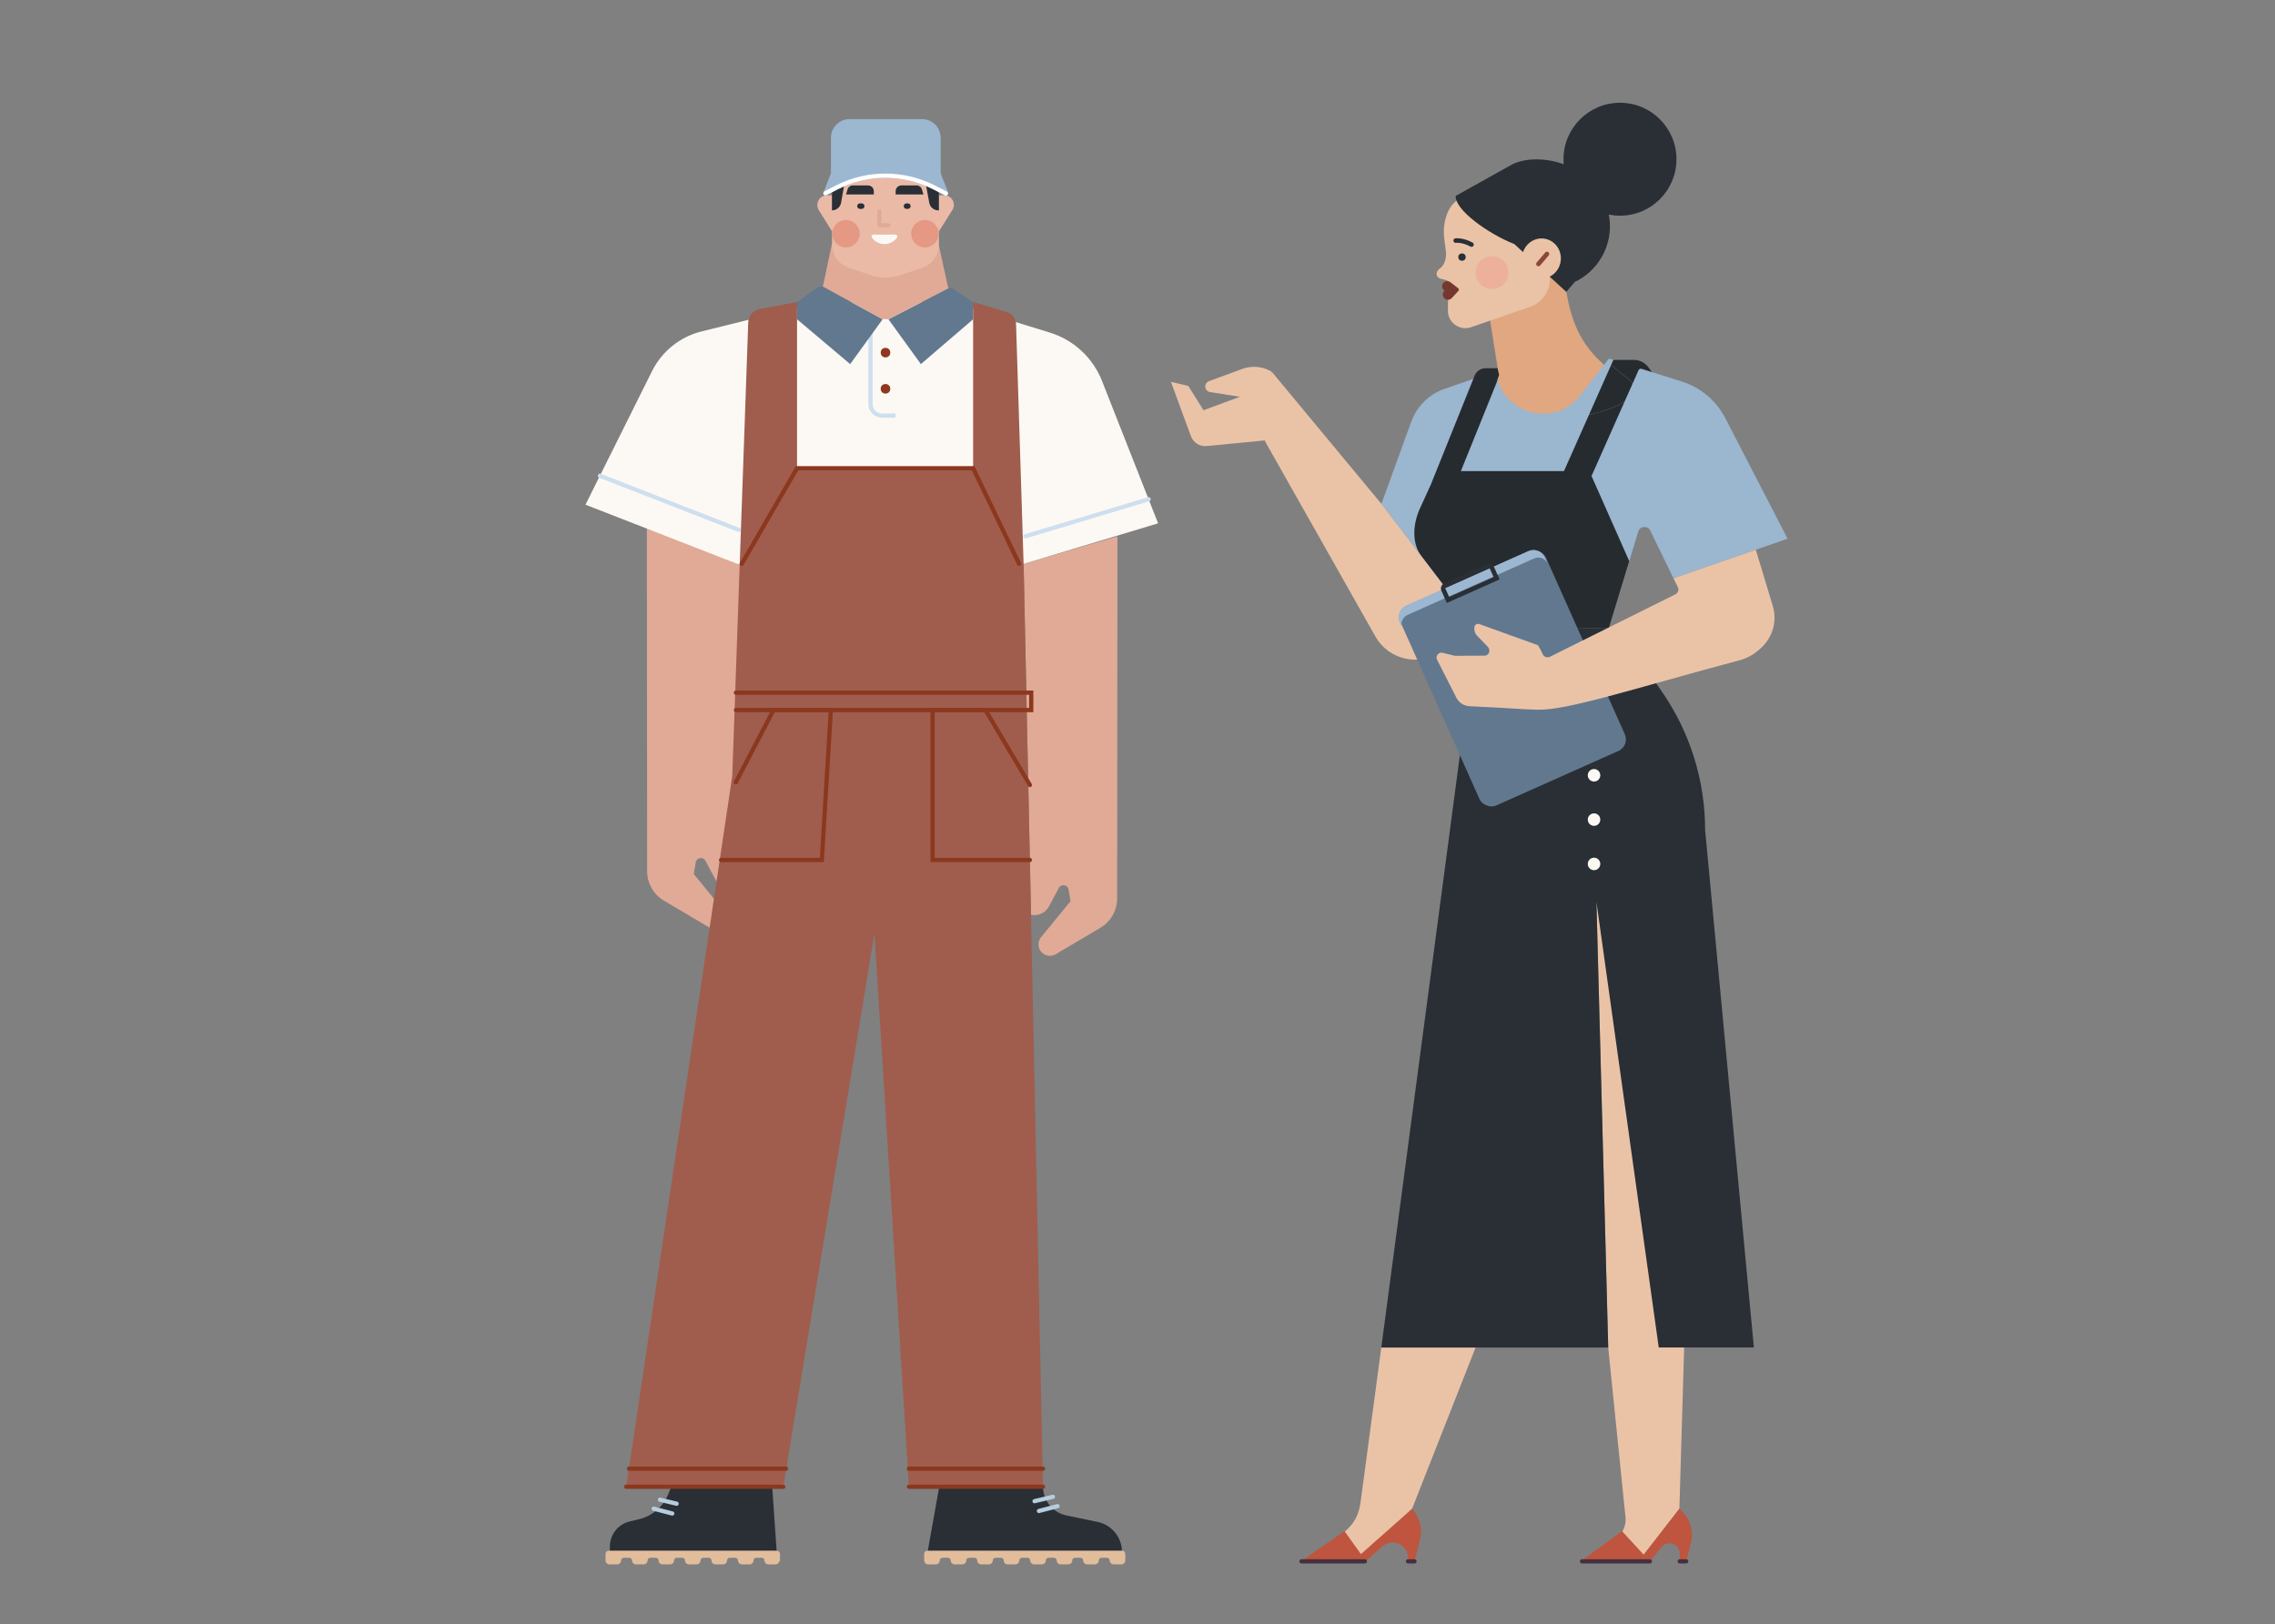 <?xml version="1.0" encoding="UTF-8" standalone="no"?>
<svg
   xmlns:dc="http://purl.org/dc/elements/1.1/"
   xmlns:cc="http://creativecommons.org/ns#"
   xmlns:rdf="http://www.w3.org/1999/02/22-rdf-syntax-ns#"
   xmlns:svg="http://www.w3.org/2000/svg"
   xmlns="http://www.w3.org/2000/svg"
   xmlns:sodipodi="http://sodipodi.sourceforge.net/DTD/sodipodi-0.dtd"
   xmlns:inkscape="http://www.inkscape.org/namespaces/inkscape"
   id="Layer_1"
   viewBox="0 0 1506.03 1075.56"
   version="1.1"
   sodipodi:docname="FF__Wareneingangsbuch.svg"
   width="1506.03"
   height="1075.56"
   inkscape:version="1.0.2 (e86c8708, 2021-01-15)">
  <rect x="0" y="0" width="1506.03" height="1075.56" fill="#808080" stroke="none"/>
  <sodipodi:namedview
     pagecolor="#ffffff"
     bordercolor="#666666"
     borderopacity="1"
     objecttolerance="10"
     gridtolerance="10"
     guidetolerance="10"
     inkscape:pageopacity="0"
     inkscape:pageshadow="2"
     inkscape:window-width="1412"
     inkscape:window-height="747"
     id="namedview319"
     showgrid="false"
     inkscape:zoom="0.24"
     inkscape:cx="1483.5028"
     inkscape:cy="918.87043"
     inkscape:window-x="0"
     inkscape:window-y="25"
     inkscape:window-maximized="0"
     inkscape:current-layer="Layer_1" />
  <defs
     id="defs12">
    <style
       id="style10">.cls-1,.cls-2,.cls-3,.cls-4,.cls-5,.cls-6,.cls-7,.cls-8,.cls-9,.cls-10,.cls-11,.cls-12,.cls-13,.cls-14,.cls-15,.cls-16,.cls-17,.cls-18,.cls-19,.cls-20,.cls-21,.cls-22{fill:none;}.cls-2,.cls-3,.cls-4,.cls-5,.cls-6,.cls-7,.cls-8,.cls-9{stroke-width:3px;}.cls-2,.cls-3,.cls-4,.cls-5,.cls-6,.cls-7,.cls-8,.cls-9,.cls-10,.cls-11,.cls-12,.cls-13,.cls-14,.cls-15,.cls-16,.cls-17,.cls-19,.cls-20,.cls-21,.cls-22{stroke-miterlimit:10;}.cls-2,.cls-3,.cls-4,.cls-5,.cls-10,.cls-11,.cls-12,.cls-13,.cls-14,.cls-15,.cls-16,.cls-17,.cls-18{stroke-linecap:round;}.cls-2,.cls-9,.cls-10,.cls-14,.cls-19{stroke:#292f35;}.cls-3{stroke:#617581;}.cls-4{stroke:#89483a;}.cls-5,.cls-7,.cls-15{stroke:#fff;}.cls-6{stroke:#e6c8aa;}.cls-8{stroke:#22272c;}.cls-10{stroke-width:3.32px;}.cls-23{fill:#f3e5d3;}.cls-24{fill:#eac3a7;}.cls-25{fill:#eabaa7;}.cls-26{fill:#e59883;}.cls-27{fill:#e6c8aa;}.cls-28{fill:#edb09a;}.cls-29{fill:#fcf9f5;}.cls-30{fill:#75382e;}.cls-31{fill:#9bb6cf;}.cls-32{fill:#a05d4d;}.cls-33{fill:#b89d85;}.cls-34{fill:#9cb7d1;}.cls-35{fill:#9cb7d0;}.cls-36{fill:#8e391f;}.cls-37{fill:#bf553e;}.cls-38{fill:#cca079;}.cls-39{fill:#cedeee;}.cls-40{fill:#cedfee;}.cls-41{fill:#e0a780;}.cls-42{fill:#e0aa96;}.cls-43{fill:#e2bd9c;}.cls-44{fill:#292f35;}.cls-45{fill:#394751;}.cls-46{fill:#62788f;}.cls-47{fill:#617581;}.cls-48{fill:#262b30;}.cls-11{stroke:#f3e5d3;stroke-width:6px;}.cls-12{stroke:#45303f;stroke-width:2.8px;}.cls-13,.cls-14,.cls-15,.cls-16,.cls-17,.cls-18,.cls-22{stroke-width:2.8px;}.cls-13,.cls-22{stroke:#cedfee;}.cls-16{stroke:#8b381e;}.cls-17,.cls-21{stroke:#b6cdde;}.cls-18{stroke:#e0aa96;stroke-linejoin:round;}.cls-19,.cls-20,.cls-21{stroke-width:2.83px;}.cls-20{stroke:#62788f;}</style>
  </defs>
  <g
     id="MAN"
     transform="translate(-860,-466.667)">
    <g
       id="MAN-2">
      <g
         id="SHOES">
        <path
           class="cls-44"
           d="m 1481.77,1451.09 -7.71,43.14 h 128.68 c 0,-9.61 -6.75,-17.9 -16.16,-19.85 l -20.63,-4.28 c -9.01,-1.87 -15.47,-9.81 -15.47,-19.01 v 0 c 0,0 -68.7,0 -68.7,0 z"
           id="path155" />
        <path
           class="cls-43"
           d="m 1602.86,1493.42 c 1.14,0 2.07,0.93 2.07,2.07 v 4.43 c 0,1.43 -1.19,2.59 -2.67,2.59 h -4.96 c -1.47,0 -2.67,-1.16 -2.67,-2.59 v 0 c 0,-0.99 -0.83,-1.8 -1.85,-1.8 h -3.55 c -1.02,0 -1.85,0.8 -1.85,1.8 v 0 c 0,1.43 -1.19,2.59 -2.67,2.59 h -4.96 c -1.47,0 -2.67,-1.16 -2.67,-2.59 v 0 c 0,-0.99 -0.83,-1.8 -1.85,-1.8 h -3.55 c -1.02,0 -1.85,0.8 -1.85,1.8 v 0 c 0,1.43 -1.19,2.59 -2.67,2.59 h -4.95 c -1.47,0 -2.67,-1.16 -2.67,-2.59 v 0 c 0,-0.99 -0.83,-1.8 -1.85,-1.8 h -3.55 c -1.02,0 -1.85,0.8 -1.85,1.8 v 0 c 0,1.43 -1.19,2.59 -2.67,2.59 h -4.95 c -1.47,0 -2.67,-1.16 -2.67,-2.59 v 0 c 0,-0.99 -0.83,-1.8 -1.85,-1.8 h -3.55 c -1.02,0 -1.85,0.8 -1.85,1.8 v 0 c 0,1.43 -1.19,2.59 -2.67,2.59 h -4.95 c -1.47,0 -2.67,-1.16 -2.67,-2.59 v 0 c 0,-0.99 -0.83,-1.8 -1.85,-1.8 h -3.55 c -1.02,0 -1.85,0.8 -1.85,1.8 v 0 c 0,1.43 -1.19,2.59 -2.67,2.59 h -4.95 c -1.47,0 -2.67,-1.16 -2.67,-2.59 v 0 c 0,-0.99 -0.83,-1.8 -1.85,-1.8 h -3.55 c -1.02,0 -1.85,0.8 -1.85,1.8 v 0 c 0,1.43 -1.19,2.59 -2.67,2.59 h -4.96 c -1.47,0 -2.67,-1.16 -2.67,-2.59 v 0 c 0,-0.99 -0.83,-1.8 -1.85,-1.8 h -3.55 c -1.02,0 -1.85,0.8 -1.85,1.8 v 0 c 0,1.43 -1.19,2.59 -2.67,2.59 h -4.96 c -1.47,0 -2.67,-1.16 -2.67,-2.59 v -4.43 c 0,-1.14 0.93,-2.07 2.07,-2.07 h 128.92 z"
           id="path157" />
        <line
           class="cls-17"
           x1="1544.86"
           y1="1460.65"
           x2="1557.02"
           y2="1457.75"
           id="line159" />
        <line
           class="cls-17"
           x1="1547.76"
           y1="1467.13"
           x2="1560.05"
           y2="1463.95"
           id="line161" />
        <path
           class="cls-44"
           d="m 1371.19,1451.09 2.99,43.14 h -110.44 v -3.58 c 0,-7.64 5.08,-14.35 12.44,-16.42 l 6.96,-1.67 c 8.5,-2.04 15.53,-7.97 18.98,-16 l 2.35,-5.47 h 66.71 z"
           id="path163" />
        <path
           class="cls-43"
           d="m 1376.34,1495.8 v 4.12 c 0,0 -1.19,2.59 -2.66,2.59 h -4.95 c -0.74,0 -1.41,-0.3 -1.89,-0.76 -0.49,-0.46 -0.78,-1.12 -0.78,-1.83 0,-0.99 -0.82,-1.81 -1.85,-1.81 h -3.55 c -1.02,0 -1.85,0.81 -1.85,1.81 0,1.43 -1.19,2.59 -2.67,2.59 h -4.94 c -0.74,0 -1.41,-0.3 -1.89,-0.76 -0.49,-0.46 -0.78,-1.12 -0.78,-1.83 0,-0.99 -0.82,-1.81 -1.85,-1.81 h -3.55 c -1.02,0 -1.85,0.81 -1.85,1.81 0,1.43 -1.19,2.59 -2.67,2.59 h -4.95 c -0.73,0 -1.41,-0.3 -1.88,-0.76 -0.49,-0.46 -0.78,-1.12 -0.78,-1.83 0,-0.99 -0.82,-1.81 -1.85,-1.81 h -3.55 c -1.02,0 -1.86,0.81 -1.86,1.81 0,1.43 -1.18,2.59 -2.66,2.59 h -4.95 c -0.73,0 -1.41,-0.3 -1.88,-0.76 -0.49,-0.46 -0.78,-1.12 -0.78,-1.83 0,-0.99 -0.82,-1.81 -1.85,-1.81 h -3.55 c -1.02,0 -1.86,0.81 -1.86,1.81 0,1.43 -1.19,2.59 -2.66,2.59 h -4.95 c -0.73,0 -1.4,-0.3 -1.88,-0.76 -0.49,-0.46 -0.78,-1.12 -0.78,-1.83 0,-0.99 -0.82,-1.81 -1.85,-1.81 h -3.56 c -1.01,0 -1.85,0.81 -1.85,1.81 0,1.43 -1.19,2.59 -2.66,2.59 h -4.95 c -0.74,0 -1.41,-0.3 -1.89,-0.76 -0.49,-0.46 -0.78,-1.12 -0.78,-1.83 0,-0.99 -0.82,-1.81 -1.85,-1.81 H 1273 c -1.01,0 -1.85,0.81 -1.85,1.81 0,1.43 -1.19,2.59 -2.66,2.59 h -4.97 c -1.47,0 -2.66,-1.16 -2.66,-2.59 v -4.43 c 0,-1.15 0.93,-2.07 2.07,-2.07 H 1374 c 1.32,0 2.38,1.07 2.38,2.38 z"
           id="path165" />
        <line
           class="cls-17"
           x1="1307.91"
           y1="1462.31"
           x2="1296.89"
           y2="1459.69"
           id="line167" />
        <line
           class="cls-17"
           x1="1305.02"
           y1="1468.8"
           x2="1292.72"
           y2="1465.61"
           id="line169" />
      </g>
      <g
         id="HANDS">
        <path
           class="cls-42"
           d="m 1537.62,840.01 62.12,-18.23 -0.2,240.08 c -0.11,7.89 -4.33,15.15 -11.12,19.16 l -29.54,17.46 c -5.04,2.98 -11.4,-0.65 -11.4,-6.5 v 0 c 0,-1.74 0.6,-3.43 1.71,-4.78 l 19.5,-23.85 -1.32,-7.72 c -0.55,-3.21 -4.84,-3.91 -6.39,-1.04 l -6.61,12.3 c -2.05,3.82 -6.17,6.05 -10.49,5.69 l -1.3,-0.11 -4.95,-232.45 z"
           id="path172" />
        <path
           class="cls-42"
           d="m 1350.328,822.031 -62.12,-18.23 0.2,240.08 c 0.11,7.89 4.33,15.15 11.12,19.16 l 29.54,17.46 c 5.04,2.98 11.4,-0.65 11.4,-6.5 v 0 c 0,-1.74 -0.6,-3.43 -1.71,-4.78 l -19.5,-23.85 1.32,-7.72 c 0.55,-3.21 4.84,-3.91 6.39,-1.04 l 6.61,12.3 c 2.05,3.82 6.17,6.05 10.49,5.69 l 1.3,-0.11 4.95,-232.45 z"
           id="path172-8"
           style="fill:#e0aa96" />
      </g>
      <g
         id="T-SHIRT">
        <path
           class="cls-29"
           d="m 1489.19,666.62 65.74,20.24 c 16,4.92 28.84,16.94 34.8,32.58 l 36.92,93.74 -89.03,26.83 h -189.56 l -100.48,-39.17 44.06,-88.42 c 6.56,-13.17 18.57,-22.79 32.86,-26.33 l 78.7,-19.48 h 86 z"
           id="path179" />
        <circle
           class="cls-36"
           cx="1446.19"
           cy="700.15"
           r="3.17"
           id="circle181" />
        <circle
           class="cls-36"
           cx="1446.19"
           cy="724.11"
           r="3.17"
           id="circle183" />
        <path
           class="cls-22"
           d="m 1436.26,677.2 v 57.03 c 0,4.21 3.42,7.63 7.63,7.63 h 8.96"
           id="path185" />
        <path
           class="cls-46"
           d="m 1448.12,678.04 21.5,29.71 34.59,-29.7 v -11.42 l -13.13,-8.52 c -1.17,-0.76 -2.65,-0.83 -3.89,-0.19 l -39.07,20.14 z"
           id="path187" />
        <path
           class="cls-46"
           d="m 1444.31,678.04 -21.5,29.71 -35.17,-29.7 v -11.42 l 13.16,-9.39 c 1.46,-1.04 3.4,-1.16 4.97,-0.3 l 38.54,21.11 z"
           id="path189" />
        <line
           class="cls-13"
           x1="1620.36"
           y1="797.2"
           x2="1538.79"
           y2="821.78"
           id="line191" />
        <line
           class="cls-13"
           x1="1257.12"
           y1="781.68"
           x2="1349.03"
           y2="817.51"
           id="line193" />
      </g>
      <g
         id="BODY">
        <path
           class="cls-32"
           d="M 1504.2,666.62 V 776.68 H 1387.64 V 666.62 l -24.7,4.62 c -4.3,0.8 -7.46,4.48 -7.62,8.85 l -10.57,300.41 -70.22,470.59 h 103.99 l 60.36,-366.25 22.81,366.25 h 88.78 l -12.85,-611.08 -5,-158.85 c -0.11,-3.65 -2.55,-6.82 -6.06,-7.87 l -22.37,-6.68 z"
           id="path196" />
        <polyline
           class="cls-16"
           points="1541.8 1036.09 1477.37 1036.09 1477.37 936.83 1512.38 936.83 1541.8 986.46"
           id="polyline198" />
        <polyline
           class="cls-16"
           points="1337.35 1036.09 1404.04 1036.09 1410.03 936.83 1372.03 936.83 1347.12 984.66"
           id="polyline200" />
        <polyline
           class="cls-16"
           points="1347.17 925.31 1542.68 925.31 1542.68 936.83 1347.17 936.83"
           id="polyline202" />
        <line
           class="cls-16"
           x1="1461.69"
           y1="1451.09"
           x2="1550.47"
           y2="1451.09"
           id="line204" />
        <line
           class="cls-16"
           x1="1461.69"
           y1="1439.12"
           x2="1550.47"
           y2="1439.12"
           id="line206" />
        <line
           class="cls-16"
           x1="1378.52"
           y1="1451.09"
           x2="1274.53"
           y2="1451.09"
           id="line208" />
        <line
           class="cls-16"
           x1="1380.35"
           y1="1439.12"
           x2="1276.36"
           y2="1439.12"
           id="line210" />
        <polyline
           class="cls-16"
           points="1351.05 840.01 1387.64 776.69 1504.2 776.69 1534.63 840.01"
           id="polyline212" />
      </g>
      <g
         id="HEAD"
         transform="translate(0.25,0.05)">
        <g
           id="HEAD-2">
          <path
             class="cls-42"
             d="m 1487.52,657.56 c 0,0 -0.05,0.02 -0.07,0.03 l -39.58,20.4 c -1.32,0 -2.67,-0.03 -4.05,-0.1 l -38.83,-21.28 c -0.16,-0.09 -0.32,-0.16 -0.49,-0.23 l 6.05,-28.68 h 70.41 z"
             id="path215" />
          <path
             class="cls-25"
             d="m 1490.19,605.7 -8.89,14.14 v 8.72 c 0,6.89 -4.38,13.03 -10.9,15.27 l -14.6,5.01 c -6.4,2.19 -13.35,2.19 -19.74,0 l -14.6,-5.01 c -6.53,-2.24 -10.91,-8.37 -10.91,-15.27 v -8.72 l -8.74,-14.03 c -2.7,-4.32 0.41,-9.92 5.51,-9.92 h 3.23 v -14.43 h 70.76 v 14.43 h 3.48 c 5.02,0 8.09,5.55 5.41,9.81 z"
             id="path217" />
          <path
             class="cls-44"
             d="m 1410.48,605.9 0.04,-26.86 c 0.01,-6.46 3.75,-12.33 9.6,-15.07 v 0 c 15.95,-7.47 34.36,-7.6 50.42,-0.36 l 0.95,0.43 c 5.98,2.69 9.82,8.64 9.82,15.2 v 26.67 h -0.37 c -2.95,0 -5.49,-2.11 -6.02,-5.01 l -3.42,-18.51 h -51.69 l -3.27,18.46 c -0.52,2.93 -3.06,5.06 -6.03,5.06 v 0 z"
             id="path219" />
          <path
             class="cls-44"
             d="m 1438.2,595.37 h -18.38 l 1,-3.35 c 0.46,-1.56 1.91,-2.63 3.56,-2.63 h 9.97 c 2.13,0 3.85,1.7 3.85,3.79 z"
             id="path221" />
          <path
             class="cls-44"
             d="m 1452.67,595.37 h 18.38 c 0,0 -1,-3.35 -1,-3.35 -0.46,-1.56 -1.91,-2.63 -3.56,-2.63 h -9.97 c -2.13,0 -3.85,1.7 -3.85,3.79 z"
             id="path223" />
          <path
             class="cls-44"
             d="m 1430.21,604.93 h -1.2 c -1.01,0 -1.82,-0.82 -1.82,-1.82 0,-1 0.82,-1.82 1.82,-1.82 h 1.2 c 1.01,0 1.82,0.82 1.82,1.82 0,1 -0.82,1.82 -1.82,1.82 z"
             id="path225" />
          <path
             class="cls-44"
             d="m 1460.76,604.93 h -0.93 c -1.01,0 -1.82,-0.82 -1.82,-1.82 0,-1 0.82,-1.82 1.82,-1.82 h 0.93 c 1.01,0 1.82,0.82 1.82,1.82 0,1 -0.82,1.82 -1.82,1.82 z"
             id="path227" />
          <path
             class="cls-18"
             d="m 1441.92,606.47 -0.09,8.32 c 0,0.58 0.47,1.06 1.06,1.06 h 4.99"
             id="path229" />
          <path
             class="cls-29"
             d="m 1452.44,621.94 c 1.05,0 1.68,1.19 1.08,2.04 -1.87,2.64 -4.94,4.27 -8.27,4.27 v 0 c -3.33,0 -6.4,-1.63 -8.27,-4.27 -0.6,-0.85 0.03,-2.04 1.08,-2.04 z"
             id="path231" />
          <circle
             class="cls-26"
             cx="1419.75"
             cy="621.35"
             r="9.09"
             id="circle233" />
          <circle
             class="cls-26"
             cx="1472.04"
             cy="621.35"
             r="9.09"
             id="circle235" />
        </g>
        <path
           class="cls-35"
           d="m 1422.16,545.48 h 47.96 c 6.81,0 12.34,5.53 12.34,12.34 v 26.53 h -72.64 v -26.53 c 0,-6.81 5.53,-12.34 12.34,-12.34 z"
           id="path238" />
        <path
           class="cls-34"
           d="m 1485.55,595.86 -7.22,-3.7 c -20.21,-10.35 -44.16,-10.35 -64.36,0 l -7.25,3.72 c -1.09,0.56 -2.3,-0.52 -1.86,-1.67 l 4.97,-12.94 v 0 c 22.36,-13.41 50.29,-13.41 72.64,0 v 0 c 0,0 4.96,12.91 4.96,12.91 0.44,1.16 -0.77,2.25 -1.88,1.69 z"
           id="path240" />
        <path
           class="cls-15"
           d="m 1485.88,594.71 -7.83,-4.01 c -20.21,-10.35 -44.16,-10.35 -64.36,0 l -7.51,3.85"
           id="path242" />
      </g>
    </g>
  </g>
  <g
     id="HEAD-3"
     transform="translate(-1040,-466.667)">
    <path
       class="cls-41"
       d="m 2030.85,719.22 c -1.13,4.83 -1.34,12.83 -0.36,15.66 3.49,10 34.11,10.04 57.84,4.6 l 13.8,-31.08 c -4.69,-4.05 -9.88,-9.35 -14.54,-16.97 -9.2,-15.05 -12.01,-36.37 -12.23,-47.5 l -51.01,21.84 7.09,44.63 0.51,4.05 z"
       id="path247" />
    <g
       id="HEAD-4">
      <path
         class="cls-24"
         d="m 1998.75,654.2 c 0.02,-1.02 -0.36,-1.73 -1.32,-2.08 l -3.03,-0.73 c -0.93,-0.18 -1.87,-0.52 -2.5,-1.21 -0.7,-0.77 -0.78,-1.17 -0.85,-1.7 -0.19,-1.43 0.48,-2.73 1.87,-3.85 3.38,-2.18 4.82,-6.96 4.22,-11.73 l -1.02,-8.1 c -0.61,-4.86 -0.29,-9.82 1.15,-14.5 1.74,-5.65 4.23,-8.64 7.56,-11.31 0.16,-0.13 0.33,-0.25 0.51,-0.36 l 5.59,-3.56 c 1.99,-1.27 4.57,-1.09 6.36,0.45 l 46.34,39.72 c 1.14,0.97 1.81,2.38 1.87,3.87 l 0.43,11.8 c 0.3,8.42 -4.93,16.06 -12.89,18.82 l -39.21,13.58 c -7.61,2.64 -15.51,-3.13 -15.33,-11.18 l 0.27,-17.94 z"
         id="path249" />
      <path
         class="cls-44"
         d="m 2042.51,628.31 c -17.77,-7.08 -39.35,-22.72 -38.88,-31.88 l 36.53,-20.42 c 9.59,-5.32 23.93,-4.65 35.02,-0.59 -0.11,-1.14 -0.16,-2.31 -0.15,-3.49 0.1,-20.65 16.91,-37.31 37.56,-37.22 20.65,0.09 37.31,16.91 37.22,37.55 -0.09,20.65 -16.91,37.32 -37.55,37.23 -2.48,0 -4.91,-0.27 -7.26,-0.73 0.65,3.29 0.87,6.62 0.7,9.89 -0.76,14.45 -9.22,28.04 -23.19,34.68 l -5.64,6.6 -34.37,-31.63 z"
         id="path251" />
      <circle
         class="cls-28"
         cx="2027.74"
         cy="647.15"
         r="10.88"
         id="circle253" />
      <path
         class="cls-2"
         d="m 2003.64,625.96 c 0,0 4.73,-0.53 10.48,2.65"
         id="path255" />
      <circle
         class="cls-44"
         cx="2007.84"
         cy="636.9"
         r="2.44"
         id="circle257" />
      <path
         class="cls-30"
         d="m 2005.33,657.55 c 0.55,0.42 0.61,1.23 0.14,1.73 l -4.26,4.59 c -0.77,0.97 -2.06,1.52 -3.48,1.2 -1.06,-0.24 -1.97,-1.02 -2.36,-2.04 -0.58,-1.49 -0.1,-2.99 0.94,-3.88 -1.19,-0.7 -1.91,-2.16 -1.55,-3.74 0.26,-1.15 1.17,-2.1 2.29,-2.44 1.23,-0.37 2.42,-0.06 3.24,0.66 l 5.04,3.91 z"
         id="path259" />
    </g>
    <ellipse
       class="cls-24"
       cx="2060.49"
       cy="637.86"
       rx="13.29"
       ry="12.86"
       transform="rotate(-84.01,2060.44,637.886)"
       id="ellipse262" />
    <line
       class="cls-4"
       x1="2058.41"
       y1="641.47"
       x2="2064.09"
       y2="634.81"
       id="line264" />
  </g>
  <g
     id="LEGS"
     transform="translate(-1040,-466.667)">
    <path
       class="cls-24"
       d="m 2151.74,1465.67 -26.77,34.81 h -38.64 l 22.26,-14.09 c 4.83,-3.06 7.7,-8.42 7.58,-14.14 l -11.54,-113.34 -7.81,-295.09 h 66.82 z"
       id="path267" />
    <path
       class="cls-37"
       d="m 2159.33,1488.31 -3.06,12.17 h -4.31 v -5.2 c 0,-6.36 -7.99,-9.21 -12.02,-4.28 l -7.75,9.49 h -45.93 l 27.54,-19.97 14.28,15.51 23.65,-30.36 c 6.74,5.42 9.7,14.26 7.59,22.64 z"
       id="path269" />
    <line
       class="cls-12"
       x1="2151.96"
       y1="1500.48"
       x2="2156.27"
       y2="1500.48"
       id="line271" />
    <line
       class="cls-12"
       x1="2087.3"
       y1="1500.48"
       x2="2132.21"
       y2="1500.48"
       id="line273" />
    <path
       class="cls-24"
       d="m 1940.59,1500.48 h -37.67 l 14.76,-10.78 c 16.72,-10.4 21.61,-16.42 23.22,-29.92 l 13.51,-100.88 h 62.41 l -42.03,106.76 -34.21,34.82 z"
       id="path275" />
    <path
       class="cls-37"
       d="m 1979.98,1486.23 -3.58,14.25 h -4.31 v -2.33 c 0,-8.63 -10.1,-13.31 -16.68,-7.74 l -11.45,10.07 h -42.82 l 28.92,-19.97 10.88,15.17 33.86,-30.02 c 5.07,5.55 7.01,13.27 5.18,20.56 z"
       id="path277" />
    <line
       class="cls-12"
       x1="1943.53"
       y1="1500.48"
       x2="1901.56"
       y2="1500.48"
       id="line279" />
    <line
       class="cls-12"
       x1="1976.39"
       y1="1500.48"
       x2="1972.09"
       y2="1500.48"
       id="line281" />
  </g>
  <g
     id="SKIRT"
     transform="translate(-1040,-466.667)">
    <path
       class="cls-44"
       d="m 2138.08,1358.9 -41.26,-295.09 7.81,295.09 h -150.22 l 63.2,-476.49 h 93.44 l 29.25,42.39 c 18.53,26.86 28.47,58.72 28.47,91.36 l 32.28,342.73 h -62.98 z"
       id="path284" />
    <circle
       class="cls-29"
       cx="2095.24"
       cy="1038.71"
       r="4.14"
       id="circle286" />
    <circle
       class="cls-29"
       cx="2095.24"
       cy="1009.36"
       r="4.14"
       id="circle288" />
    <circle
       class="cls-29"
       cx="2095.24"
       cy="980.01"
       r="4.14"
       id="circle290" />
  </g>
  <path
     class="cls-31"
     d="m 1065.14,415.723 19.36,-63.76 c 1.14,-3.74 6.27,-4.14 7.97,-0.63 l 15.37,31.6 75.54,-26.23 -41.26,-79.87 c -5.99,-11.59 -16.35,-20.31 -28.79,-24.23 l -48.2,-15.19 -19.07,24.45 c -17.34,22.24 -52.95,11.92 -55.71,-16.15 v 0 c 0,0 -33.95,11.7 -33.95,11.7 -10.3,3.55 -18.45,11.57 -22.17,21.82 l -19.74,54.4 62.48,81.88 88.16,0.21 z"
     id="path293" />
  <path
     class="cls-1"
     d="m 990.41,269.813 c -1.05,-3 -0.82,-11.5 0.38,-16.63 l -23.71,58.75 h 68.26 l 16.52,-37.22 c -25.21,5.77 -57.75,5.74 -61.46,-4.89 z"
     id="path295" />
  <path
     class="cls-48"
     d="m 1035.35,311.923 h -68.26 l 23.71,-58.75 c 0.16,-0.69 0.34,-1.33 0.54,-1.88 1.72,-4.78 0.91,-2.29 0.2,-6.74 l -0.12,-0.75 h -7.96 c -3.19,0 -6.08,1.94 -7.26,4.92 l -29,72.14 -0.02,0.07 -6.95,15.19 c -4.83,10.22 -5.98,23.35 0.76,32.18 l 11.06,14.5 24.93,32.69 88.16,0.21 13.41,-44.15 -24.97,-56.36 21.93,-49.39 c -5.47,3.63 -14.02,6.68 -23.64,8.89 l -16.52,37.22 z"
     id="path297" />
  <path
     class="cls-48"
     d="m 1091.35,243.313 c -2.28,-3.14 -5.91,-5 -9.79,-5 h -13.54 l -1.49,3.37 c 6.45,5.57 11.99,8.89 14.21,12.36 l 3.93,-8.86 c 0.36,-0.82 1.29,-1.23 2.15,-0.96 l 6.75,2.15 z"
     id="path299" />
  <path
     class="cls-48"
     d="m 1080.74,254.043 c -2.22,-3.47 -7.76,-6.79 -14.21,-12.36 l -14.66,33.02 c 9.62,-2.2 18.17,-5.25 23.64,-8.89"
     id="path301" />
  <g
     id="HANDS-2"
     transform="translate(-1040,-466.667)">
    <path
       class="cls-24"
       d="m 1881.89,712.81 72.61,87.49 62.48,81.88 -22.95,15.89 c -14.62,10.12 -34.78,5.5 -43.53,-9.98 L 1877.46,758.9"
       id="path303" />
    <rect
       class="cls-46"
       x="1988.72"
       y="843.39"
       width="105.34"
       height="144.97"
       rx="8.36"
       ry="8.36"
       transform="rotate(-24.05,2041.125,915.825)"
       id="rect305" />
    <path
       class="cls-34"
       d="m 2062.73,835.8 1.83,4.1 c -1.53,-3.44 -5.56,-4.98 -9,-3.45 l -83.76,37.37 c -3.44,1.53 -4.98,5.56 -3.45,9 l -1.83,-4.1 c -1.88,-4.21 0.01,-9.15 4.23,-11.03 l 80.94,-36.12 c 4.21,-1.88 9.15,0.01 11.03,4.23 z"
       id="path307" />
    <path
       class="cls-9"
       d="m 1997.31,847.65 h 30.76 c 1.24,0 2.25,1.01 2.25,2.25 v 7.38 h -35.25 v -7.38 c 0,-1.24 1.01,-2.25 2.25,-2.25 z"
       transform="rotate(-24.05,2012.427,852.417)"
       id="path309" />
    <line
       class="cls-24"
       x1="2056.68"
       y1="936.97"
       x2="2057.34"
       y2="937"
       id="line311" />
    <path
       class="cls-24"
       d="m 2057.68,936.59 c -11.1,-0.31 -17.91,-1.07 -44.29,-2.29 -0.92,-0.04 -3.46,-0.16 -5.88,-1.79 -2.48,-1.67 -3.52,-3.92 -3.86,-4.77 l -12.28,-24.16 c -0.3,-0.58 -0.47,-1.23 -0.38,-1.88 0.28,-2.04 2.44,-3.49 4.55,-2.66 l 7.06,1.75 c 0.29,0.07 0.59,0.11 0.88,0.11 l 19.73,-0.12 c 2.68,-0.43 3.7,-3.78 1.76,-5.78 l -6.78,-7.02 c -1.78,-1.66 -2.57,-4.15 -2.06,-6.52 l 0.04,-0.17 c 0.98,-2.11 2.81,-1.55 3.68,-1.2 l 38.26,13.78 0.24,0.39 c 1.09,1.77 2.04,3.61 2.84,5.49 0.8,1.88 3.03,2.69 4.86,1.77 l 83.04,-41.33 c 1.76,-0.88 2.48,-3.01 1.61,-4.78 l -2.87,-5.82 54.49,-18.92 11.21,37.08 c 2.63,8.68 0.79,18.15 -5.05,25.1 -4.06,4.82 -9.59,8.84 -15.86,10.71 -72.56,19.39 -115.01,33.58 -134.96,33.02 z"
       id="path313" />
  </g>
  <path
     class="cls-24"
     d="m 841.89,246.143 c -5.88,-3.56 -13.06,-4.26 -19.51,-1.88 l -22.06,8.12 c -2.12,0.78 -3.07,3.24 -2.04,5.24 v 0 c 0.55,1.06 1.57,1.8 2.75,1.99 l 19.81,3.1 -24.13,8.91 -10.08,-16.1 -11.49,-2.73 13.25,36.01 c 1.58,4.3 5.87,6.99 10.43,6.55 l 41.79,-4.05"
     id="path316" />
</svg>
